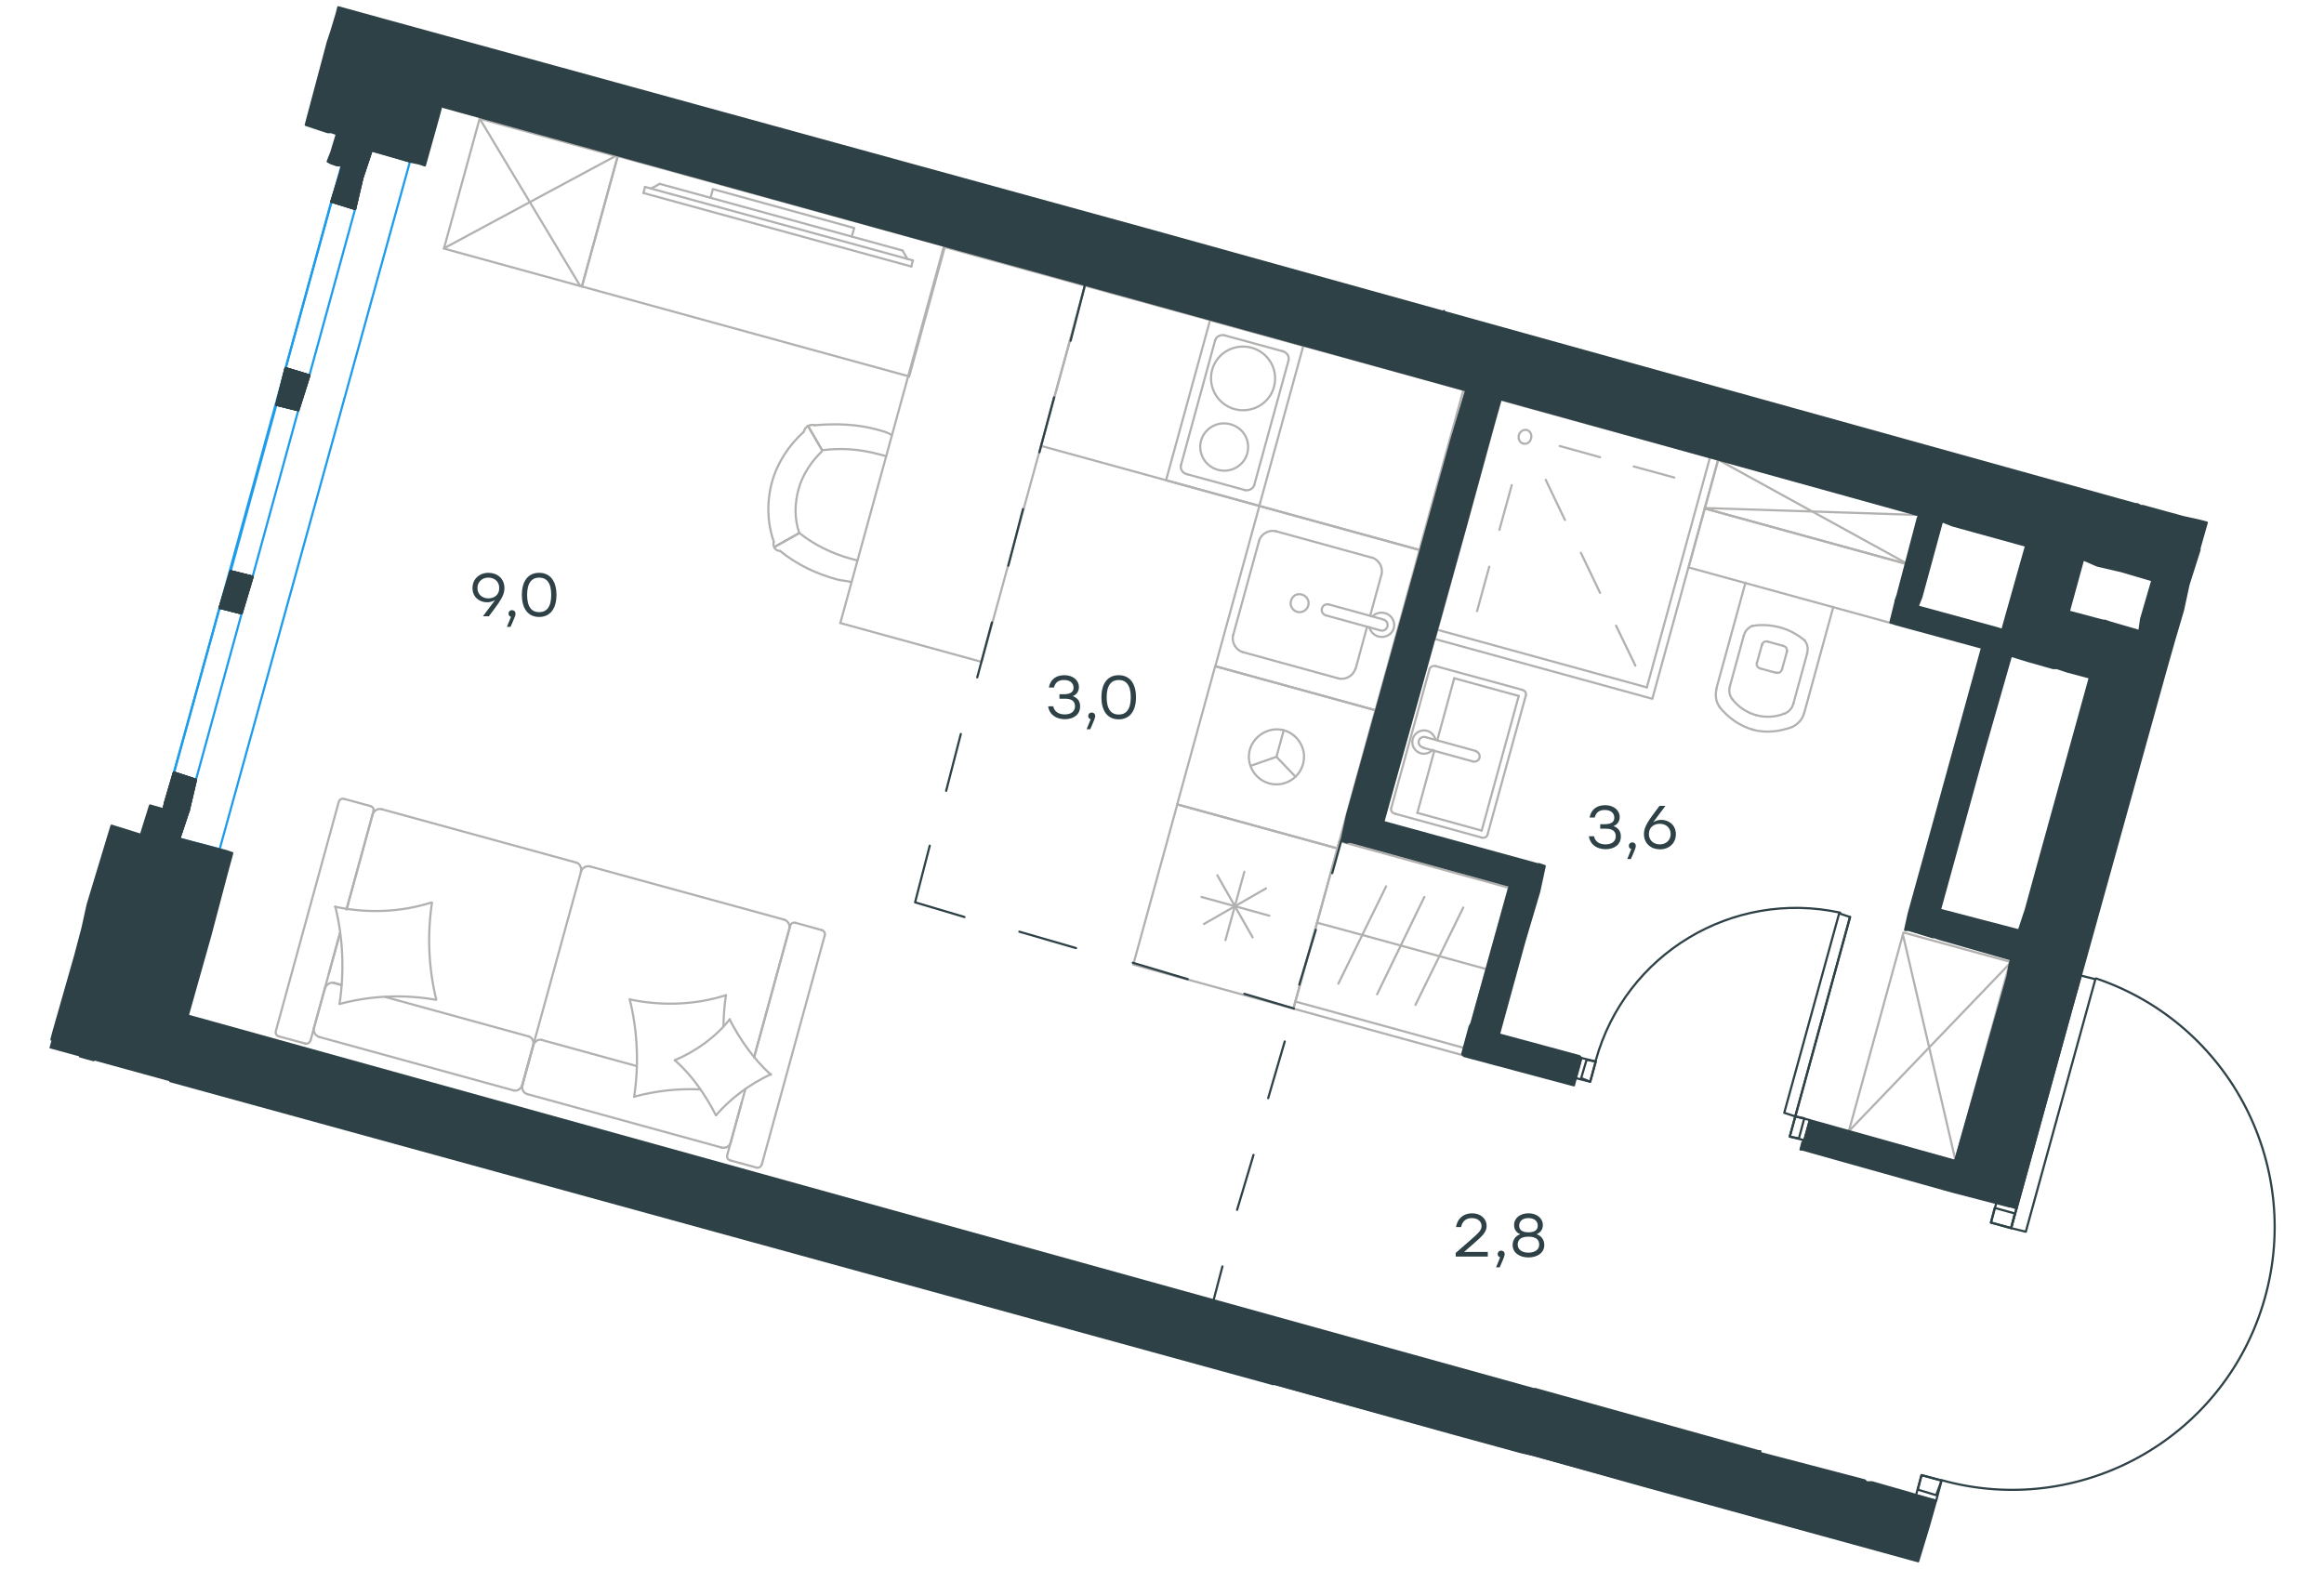 <?xml version="1.0" encoding="utf-8"?>
<!-- Generator: Adobe Illustrator 25.2.0, SVG Export Plug-In . SVG Version: 6.00 Build 0)  -->
<svg version="1.1" id="Слой_1" xmlns="http://www.w3.org/2000/svg" xmlns:xlink="http://www.w3.org/1999/xlink" x="0px" y="0px"
	 viewBox="0 0 1600 1080" style="enable-background:new 0 0 1600 1080;" xml:space="preserve">
<style type="text/css">
	.st0{fill:none;stroke:#B2B1B0;stroke-width:1.5;stroke-linecap:round;stroke-linejoin:round;stroke-miterlimit:10;}
	.st1{fill:none;stroke:#B2B1B0;stroke-width:1.5;stroke-linecap:round;stroke-linejoin:round;stroke-miterlimit:10;}
	.st2{fill:none;stroke:#B2B1B0;stroke-width:1.5;stroke-linecap:round;stroke-linejoin:round;stroke-miterlimit:22.926;}
	.st3{fill:none;stroke:#B2B1B0;stroke-width:1.5;stroke-miterlimit:22.926;}
	.st4{fill:none;stroke:#B2B1B0;stroke-width:1.5;stroke-linecap:round;stroke-linejoin:round;stroke-miterlimit:22.926;}
	.st5{fill:none;stroke:#B2B1B0;stroke-width:1.5;stroke-linecap:round;stroke-linejoin:round;stroke-miterlimit:22.926;}
	.st6{fill:none;stroke:#1D9CEB;stroke-width:1.5;stroke-linecap:round;stroke-linejoin:round;stroke-miterlimit:22.926;}
	.st7{fill:#2D4146;}
	.st8{fill:none;stroke:#2D4146;stroke-width:1.5;stroke-linecap:round;stroke-linejoin:round;stroke-miterlimit:10;}
	.st9{fill:none;stroke:#2D4146;stroke-width:1.5;stroke-linecap:round;stroke-linejoin:round;stroke-miterlimit:22.926;}
	.st10{fill-rule:evenodd;clip-rule:evenodd;fill:#2D4146;}
</style>
<rect x="1230.2" y="279.9" transform="matrix(0.265 -0.964 0.964 0.265 577.895 1461.86)" class="st0" width="35" height="144.1"/>
<line class="st1" x1="1312.6" y1="387.9" x2="1182.8" y2="316.5"/>
<line class="st1" x1="1321.8" y1="354.6" x2="1173.6" y2="349.8"/>
<line class="st1" x1="1073.8" y1="307.1" x2="1101.6" y2="314.8"/>
<line class="st1" x1="1124.8" y1="321.2" x2="1152.7" y2="328.8"/>
<line class="st1" x1="1040.8" y1="334" x2="1032.3" y2="364.8"/>
<line class="st1" x1="1025.3" y1="390.2" x2="1016.9" y2="420.8"/>
<line class="st1" x1="1064.2" y1="330.4" x2="1077.4" y2="358"/>
<line class="st1" x1="1088.4" y1="380.6" x2="1101.6" y2="408.2"/>
<line class="st1" x1="1112.6" y1="430.8" x2="1125.9" y2="458.3"/>
<path class="st1" d="M1048.6,305.4c-2.3-0.6-3.6-3.3-2.9-5.8s3.2-4.1,5.5-3.5s3.6,3.3,2.9,5.8C1053.3,304.8,1050.9,306,1048.6,305.4
	z"/>
<rect x="999.9" y="300.2" transform="matrix(0.265 -0.964 0.964 0.265 433.498 1324.339)" class="st0" width="170.9" height="155.3"/>
<line class="st1" x1="1177.4" y1="314.5" x2="1133.8" y2="473.3"/>
<line class="st1" x1="1133.8" y1="473.3" x2="989.5" y2="433.6"/>
<line class="st1" x1="914.9" y1="416.2" x2="951.9" y2="426.4"/>
<line class="st1" x1="941.2" y1="431.5" x2="933.3" y2="460.5"/>
<line class="st1" x1="849" y1="437.3" x2="866.8" y2="372.5"/>
<line class="st1" x1="951.1" y1="395.6" x2="943.3" y2="424"/>
<line class="st1" x1="878.5" y1="365.8" x2="944.2" y2="383.9"/>
<line class="st1" x1="949.8" y1="433.9" x2="912.8" y2="423.7"/>
<line class="st1" x1="921.4" y1="467.1" x2="855.6" y2="449"/>
<path class="st1" d="M914.9,416.2L914.9,416.2c-2.2-0.6-4.2,0.7-4.8,2.7c-0.6,2.1,0.7,4.2,2.7,4.8"/>
<path class="st1" d="M921.4,467.1c4.9,1.3,10.3-1.8,11.7-6.6"/>
<path class="st1" d="M942.7,431.9c1,3.1,3.1,5.5,6.5,6.4c4.3,1.2,9.3-1.5,10.4-5.8c1.2-4.3-1.5-9.1-6-10.3c-3.2-0.9-6.4,0-8.8,2.2"
	/>
<path class="st1" d="M878.5,365.8c-4.9-1.3-10.3,1.8-11.7,6.6"/>
<path class="st1" d="M951.1,395.6c1.3-4.9-1.8-10.3-6.6-11.7"/>
<path class="st1" d="M849,437.3c-1.3,4.9,1.8,10.3,6.6,11.7"/>
<path class="st1" d="M949.8,433.9l0.6,0.2c2.2,0.6,4.2-0.7,4.8-2.7c0.6-2.1-0.7-4.2-2.7-4.8l-0.6-0.2"/>
<path class="st1" d="M896.4,409.4c3.2,0.9,5.3,4.3,4.3,7.6c-0.9,3.2-4.4,5.2-7.6,4.3c-3.2-0.9-5.3-4.3-4.3-7.6
	C889.8,410,893.1,408.4,896.4,409.4z"/>
<rect x="849.8" y="361.2" transform="matrix(0.265 -0.964 0.964 0.265 263.315 1182.198)" class="st0" width="114.4" height="114.4"/>
<path class="st1" d="M847.1,292.1c-8.8-2.4-17.8,2.7-20.2,11.3c-2.4,8.6,2.8,17.7,11.6,20.1s17.8-2.7,20.2-11.3
	C861,303.6,856.4,294.7,847.1,292.1z"/>
<path class="st1" d="M861.6,239.4c-11.4-3.1-23.8,3.3-27.1,15.3c-3.1,11.4,3.5,23.7,15.5,27c11.4,3.1,23.8-3.3,27.1-15.3
	C880.3,254.6,873.5,242.7,861.6,239.4z"/>
<line class="st1" x1="857" y1="337.4" x2="817.2" y2="326.5"/>
<line class="st1" x1="887.1" y1="248.2" x2="863.5" y2="334"/>
<line class="st1" x1="843.4" y1="231" x2="883.3" y2="241.9"/>
<line class="st1" x1="813.1" y1="320.1" x2="836.6" y2="234.3"/>
<path class="st1" d="M883,241.8L883,241.8c3.2,0.9,4.8,3.7,4.1,6.3"/>
<path class="st1" d="M817.2,326.5L817.2,326.5c-3.4-0.9-4.8-3.7-4.1-6.3"/>
<path class="st1" d="M863.5,334L863.5,334c-0.8,2.8-4.1,4.1-6.8,3.4"/>
<path class="st1" d="M836.6,234.3L836.6,234.3c0.8-2.8,4.1-4.1,6.8-3.4"/>
<rect x="792.8" y="250.8" transform="matrix(0.265 -0.964 0.964 0.265 350.921 1028.495)" class="st0" width="114.4" height="66.6"/>
<rect x="804.9" y="152.2" transform="matrix(0.265 -0.964 0.964 0.265 356.647 1042.588)" class="st0" width="114.4" height="270.3"/>
<rect x="829.4" y="463.9" transform="matrix(0.265 -0.964 0.964 0.265 143.465 1230.481)" class="st0" width="98.7" height="114.4"/>
<line class="st1" x1="843.7" y1="647.3" x2="856.7" y2="600.2"/>
<line class="st1" x1="871.6" y1="611.7" x2="828.9" y2="636.2"/>
<line class="st1" x1="862.4" y1="645.4" x2="838.1" y2="602.7"/>
<line class="st1" x1="873.9" y1="630.5" x2="827.2" y2="617.6"/>
<rect x="793.4" y="566.6" transform="matrix(0.265 -0.964 0.964 0.265 23.771 1278.832)" class="st0" width="114.4" height="114.4"/>
<line class="st2" x1="878.8" y1="521.1" x2="861.3" y2="527.2"/>
<line class="st2" x1="878.8" y1="521.1" x2="883.8" y2="502.8"/>
<line class="st2" x1="878.8" y1="521.1" x2="891.9" y2="534.8"/>
<path class="st2" d="M883.8,502.8c10.1,2.8,16.1,13.3,13.3,23.3c-2.8,10.1-13.3,16.1-23.3,13.3c-10.1-2.8-16.1-13.3-13.3-23.3
	C863.3,506.4,873.9,500.1,883.8,502.8z"/>
<rect x="528.5" y="262.2" transform="matrix(0.265 -0.964 0.964 0.265 185.714 868.988)" class="st3" width="268.7" height="100.9"/>
<line class="st4" x1="265.4" y1="686.5" x2="363.9" y2="713.6"/>
<line class="st4" x1="565.7" y1="640.4" x2="547.7" y2="635.4"/>
<line class="st4" x1="539.8" y1="633.2" x2="405.9" y2="596.5"/>
<line class="st4" x1="234.1" y1="642.4" x2="226.4" y2="670.4"/>
<line class="st4" x1="256.5" y1="560.8" x2="238.6" y2="626.1"/>
<line class="st4" x1="543.4" y1="639.6" x2="519.2" y2="727.9"/>
<line class="st4" x1="367.2" y1="719.4" x2="359.5" y2="747.5"/>
<line class="st4" x1="373.1" y1="716.1" x2="438.2" y2="734"/>
<line class="st4" x1="192" y1="713.6" x2="210" y2="718.5"/>
<line class="st4" x1="359.5" y1="747.5" x2="367.2" y2="719.4"/>
<line class="st4" x1="496.7" y1="790.1" x2="362.9" y2="753.3"/>
<line class="st4" x1="519.2" y1="727.9" x2="544" y2="637.5"/>
<line class="st4" x1="396.7" y1="593.9" x2="262.9" y2="557.2"/>
<line class="st4" x1="255" y1="555" x2="237" y2="550.1"/>
<line class="st4" x1="230" y1="676.8" x2="235.1" y2="678.2"/>
<line class="st4" x1="213.9" y1="716" x2="234.1" y2="642.4"/>
<line class="st4" x1="230" y1="676.8" x2="235.1" y2="678.2"/>
<line class="st4" x1="216.1" y1="708" x2="223.8" y2="680"/>
<line class="st4" x1="359.5" y1="747.5" x2="367.2" y2="719.4"/>
<line class="st4" x1="353.6" y1="750.8" x2="219.8" y2="714"/>
<line class="st4" x1="238.6" y1="626.1" x2="257.1" y2="558.7"/>
<line class="st4" x1="524.6" y1="801.4" x2="567.8" y2="644.1"/>
<line class="st4" x1="502.8" y1="799" x2="520.8" y2="803.9"/>
<line class="st4" x1="513.2" y1="749.8" x2="500.8" y2="794.8"/>
<line class="st4" x1="367.2" y1="719.4" x2="400" y2="600.2"/>
<line class="st4" x1="510.7" y1="758.8" x2="503" y2="786.9"/>
<path class="st4" d="M213.9,716c-0.7,2.4-2.6,2.9-3.9,2.5"/>
<path class="st4" d="M544,637.5c0.6-2.1,2.5-2.5,3.7-2.1"/>
<path class="st4" d="M502.8,799c-2.1-0.6-2.5-2.5-2.1-3.7"/>
<path class="st4" d="M363.9,713.6c2.3,0.6,4,3.4,3.2,6.3"/>
<path class="st4" d="M503,786.9c-0.6,2.3-3.4,4-6.3,3.2"/>
<path class="st4" d="M219.8,714c-2.5-0.7-4.4-3.5-3.6-6.4"/>
<path class="st4" d="M396.7,593.9c2.3,0.6,4,3.4,3.2,6.3"/>
<path class="st4" d="M359.6,747c-0.7,2.5-3.3,4.5-6,3.8"/>
<path class="st4" d="M400,600.2c0.7-2.5,3.5-4.4,6.4-3.6"/>
<path class="st4" d="M192,713.6c-2.1-0.6-2.5-2.5-2.1-3.7l43.3-157.7c0.6-2.1,2.5-2.5,3.7-2.1"/>
<path class="st4" d="M362.9,753.3c-2.3-0.6-4-3.4-3.2-6.3"/>
<path class="st4" d="M565.7,640.4c2.1,0.6,2.5,2.5,2.1,3.7"/>
<path class="st4" d="M256.5,560.8c0.7-2.5,3.5-4.4,6.4-3.6"/>
<path class="st4" d="M255,555c2.1,0.6,2.5,2.5,2.1,3.7"/>
<path class="st4" d="M539.8,633.2c2.5,0.7,4.4,3.5,3.6,6.4"/>
<path class="st4" d="M223.5,681c0.8-2.8,3.6-5,6.5-4.2"/>
<path class="st4" d="M367.1,719.8c0.7-2.5,3.3-4.5,6-3.8"/>
<path class="st4" d="M524.6,801.4c-0.7,2.4-2.6,2.9-3.8,2.5"/>
<path class="st4" d="M300.3,688c-5.3-21.7-6.2-44.5-2.9-66.5"/>
<path class="st4" d="M530.7,740c-11.9-10.9-20.9-23.7-28.3-37.9"/>
<path class="st4" d="M502.5,701.7c-9.6,12.2-23.1,22-37.9,28.3"/>
<path class="st4" d="M297,621.4c-21.2,6.8-44.4,7.6-66.4,2.9"/>
<path class="st4" d="M433.7,688.7c5.3,21.7,6.2,44.5,2.9,66.5"/>
<path class="st4" d="M436.6,755.1c15-4,29.9-5.7,45.5-5"/>
<path class="st4" d="M499.9,685.2c-21.2,6.8-44.4,7.6-66.5,2.9"/>
<path class="st4" d="M230.9,624.4c5.3,21.7,6.2,44.4,2.9,66.5"/>
<path class="st4" d="M233.7,691.3c21.4-5.8,44.2-6.8,66.5-2.9"/>
<path class="st4" d="M464.6,730c12,10.5,20.9,23.7,28.3,37.9"/>
<path class="st4" d="M498.1,706.4c0-6.7,0.7-14.2,1.6-20.7"/>
<path class="st4" d="M492.9,767.9c10.5-12,23.4-21.5,37.9-28.3"/>
<rect x="904.9" y="592" transform="matrix(0.265 -0.964 0.964 0.265 79.981 1409.931)" class="st5" width="119.6" height="121"/>
<line class="st2" x1="891.8" y1="689.6" x2="1008.5" y2="721.7"/>
<line class="st2" x1="906.7" y1="635.3" x2="942" y2="644.9"/>
<line class="st2" x1="942" y1="644.9" x2="1023.4" y2="667.3"/>
<line class="st2" x1="948.1" y1="684.6" x2="980.6" y2="617.6"/>
<line class="st2" x1="921.4" y1="677.3" x2="954.3" y2="610.3"/>
<line class="st2" x1="974.5" y1="691.9" x2="1007.4" y2="624.9"/>
<rect x="319" y="90.1" transform="matrix(0.265 -0.964 0.964 0.265 134.235 454.785)" class="st0" width="92.8" height="98.5"/>
<line class="st1" x1="305.6" y1="171" x2="424" y2="107.3"/>
<line class="st1" x1="399.4" y1="196.8" x2="330.2" y2="81.6"/>
<rect x="479.1" y="66.3" transform="matrix(0.265 -0.964 0.964 0.265 209.794 641.542)" class="st3" width="93.1" height="233.7"/>
<polyline class="st1" points="489.2,136.2 490.8,130.2 588.1,157 586.4,162.9 "/>
<line class="st1" x1="627.4" y1="183.5" x2="628.5" y2="179.3"/>
<line class="st1" x1="454.2" y1="126.6" x2="448.3" y2="129.8"/>
<line class="st1" x1="624.7" y1="178.3" x2="621.4" y2="172.5"/>
<line class="st1" x1="444.1" y1="128.7" x2="628.5" y2="179.3"/>
<line class="st1" x1="627.4" y1="183.5" x2="443" y2="132.9"/>
<line class="st1" x1="443" y1="132.9" x2="444.1" y2="128.7"/>
<line class="st1" x1="621.4" y1="172.5" x2="454.2" y2="126.6"/>
<path class="st1" d="M550.3,367c-3.5-9.8-3.2-20.5-0.5-30.3s8.8-18.9,15.9-25.8"/>
<path class="st1" d="M586.2,400.8c-3.3-0.9-6.9-1-10.2-1.9c-14-3.8-27.4-10.2-38.9-19.5"/>
<path class="st1" d="M560.9,292.8c14.5-1.3,29.4-0.8,43.4,3.1c3.3,0.9,6.7,1.8,9.6,3.6"/>
<path class="st1" d="M590.3,385.9l-4.9-1.3c-12.4-3.4-24.9-9.5-35.1-17.6"/>
<path class="st1" d="M566,310c12.9-1.7,26-0.8,39.2,2.8l4.9,1.3"/>
<path class="st1" d="M532.7,372.9c-4.4-12.7-5-27-1.2-41c3.6-13.1,11.5-25.3,22-34.7"/>
<line class="st1" x1="550.3" y1="367" x2="533.4" y2="376.5"/>
<line class="st1" x1="566" y1="310" x2="556.3" y2="293.3"/>
<line class="st1" x1="550.3" y1="367" x2="533.4" y2="376.5"/>
<line class="st1" x1="566" y1="310" x2="556.3" y2="293.3"/>
<path class="st1" d="M553.5,297c0.9-3.3,4-5.1,7.4-4.2"/>
<path class="st1" d="M537.1,379.4c-3.5-0.2-5.3-3.2-4.4-6.5"/>
<line class="st1" x1="1181.7" y1="474" x2="1201.7" y2="401.2"/>
<line class="st1" x1="1244.2" y1="449.8" x2="1234.7" y2="484.4"/>
<line class="st1" x1="1191" y1="472.4" x2="1200.5" y2="437.8"/>
<line class="st1" x1="1230.4" y1="448.2" x2="1226.9" y2="460.7"/>
<line class="st1" x1="1209.7" y1="456" x2="1213.2" y2="443.5"/>
<line class="st1" x1="1217.1" y1="441.8" x2="1227.7" y2="444.7"/>
<line class="st1" x1="1262.2" y1="417.8" x2="1242.2" y2="490.7"/>
<line class="st1" x1="1222.6" y1="463.2" x2="1212" y2="460.3"/>
<path class="st1" d="M1233.8,500.6c-8.7,3.2-18.2,4.2-26.8,1.9l-0.7-0.2"/>
<path class="st1" d="M1227.7,444.7c2.1,0.6,3,2.2,2.4,4.3"/>
<path class="st1" d="M1242.4,440.9c2.1,2.8,2.6,5.7,1.7,9.1"/>
<path class="st1" d="M1226.9,460.7c-0.6,2.1-2.2,3-4.3,2.4"/>
<path class="st1" d="M1228.6,491.3c-6.3,2.5-12.9,2.9-19.6,1.1"/>
<path class="st1" d="M1212,460.3c-2.1-0.6-3-2.2-2.4-4.3"/>
<path class="st1" d="M1213,444.2c0.6-2.1,2.2-3,4.3-2.4"/>
<path class="st1" d="M1200.5,437.8c0.9-3.4,3-5.6,6.1-7"/>
<path class="st1" d="M1206.5,431c6-1.2,13-0.6,19,1s11.6,4.6,16.9,8.9"/>
<path class="st1" d="M1192.7,481.5c-2.1-2.8-2.6-5.7-1.7-9.1"/>
<path class="st1" d="M1206.8,502.4L1206.8,502.4c-9.3-2.6-17-8.3-22.9-15.5"/>
<path class="st1" d="M1242.2,490.7c-1.3,4.7-4.4,8-8.3,9.8"/>
<path class="st1" d="M1184,486.9c-2.6-3.5-3.4-8.2-2.2-12.6"/>
<path class="st1" d="M1209,492.4L1209,492.4c-6.5-1.8-12-5.5-16.3-10.9"/>
<path class="st1" d="M1234.7,484.4c-0.9,3.4-3,5.6-6.1,7"/>
<rect x="1216.5" y="317.1" transform="matrix(0.265 -0.964 0.964 0.265 534.5 1479.378)" class="st5" width="42.1" height="144.1"/>
<rect x="1257.3" y="682.2" transform="matrix(0.265 -0.964 0.964 0.265 281.925 1810.491)" class="st0" width="142.3" height="76.2"/>
<line class="st1" x1="1346.3" y1="799.1" x2="1310.1" y2="643.5"/>
<line class="st1" x1="1383.5" y1="663.6" x2="1272.8" y2="778.9"/>
<line class="st2" x1="1045.6" y1="479.2" x2="1001.2" y2="467"/>
<line class="st2" x1="1001.2" y1="467" x2="989.5" y2="509.7"/>
<line class="st2" x1="987.5" y1="516.9" x2="975.8" y2="559.7"/>
<line class="st2" x1="1020.1" y1="571.9" x2="1045.6" y2="479.2"/>
<line class="st2" x1="975.8" y1="559.7" x2="1020.1" y2="571.9"/>
<line class="st2" x1="957.8" y1="556.5" x2="984.2" y2="460.6"/>
<line class="st2" x1="1019.8" y1="576.6" x2="960.5" y2="560.3"/>
<line class="st2" x1="1050.5" y1="478.8" x2="1024.1" y2="574.7"/>
<line class="st2" x1="988.5" y1="458.7" x2="1047.8" y2="474.9"/>
<path class="st2" d="M1047.8,474.9c2.1,0.6,3.2,2.1,2.7,3.9"/>
<path class="st2" d="M1024.1,574.7c-0.5,1.7-2.2,2.5-4.3,2"/>
<path class="st2" d="M960.5,560.3c-2.1-0.6-3.2-2.1-2.7-3.9"/>
<path class="st2" d="M984.2,460.6c0.3-1.2,2.2-2.5,4.3-2"/>
<line class="st2" x1="1014.1" y1="524.3" x2="979.9" y2="514.9"/>
<line class="st2" x1="981.9" y1="507.7" x2="1016.1" y2="517.1"/>
<path class="st2" d="M1014.1,524.3L1014.1,524.3c1.9,0.5,3.9-0.6,4.5-2.5c0.5-1.9-0.6-3.9-2.5-4.5"/>
<path class="st2" d="M988.3,509.4c-0.7-2.9-2.9-5.4-5.8-6.2c-4.3-1.2-8.7,1.4-9.9,5.6c-1.2,4.3,1.4,8.7,5.6,9.9
	c2.9,0.8,6.1-0.2,8.2-2.4"/>
<path class="st2" d="M981.9,507.7c-0.2-0.1-0.4-0.1-0.6-0.2c-1.9-0.5-3.9,0.6-4.5,2.5c-0.5,1.9,0.6,3.9,2.5,4.5
	c0.2,0.1,0.4,0.1,0.6,0.2"/>
<polyline class="st6" points="282.3,111.1 151.2,584.8 108.4,573.5 239.4,98.5 "/>
<line class="st6" x1="244.5" y1="143.9" x2="213" y2="258.5"/>
<line class="st6" x1="205.4" y1="282.4" x2="173.9" y2="397.1"/>
<polyline class="st6" points="151.2,418.5 166.4,422.3 134.9,536.9 119.7,531.9 "/>
<line class="st6" x1="119.7" y1="531.9" x2="151.2" y2="418.5"/>
<line class="st6" x1="158.8" y1="393.3" x2="190.3" y2="278.7"/>
<line class="st6" x1="196.6" y1="253.5" x2="228.1" y2="138.8"/>
<path class="st7" d="M1044.5,957.7l-368-102.2l379.3,104.8L1044.5,957.7z M1003.8,988l43.1,11.8l8.9,2l78.5,22l186.3,51.2l7.3-24.1
	l5-17.6l-5-1.3l-12.6-3.8l-26.5-7.6l-6.8,25.5l5.6-21.7l1.3-3.8h-1.3h-2.5l-1.3-1.3l-72.2-18.9l0.4-1.2h-1.3L1057,956.4h-1.3
	l-926-257l-1.3,3.8l-11.3,39.1l11.3,2.5L1003.8,988z M117.2,744.4l759.5,208.7L117.2,742.3V744.4z M1145.8,985.5l61.2,16.5v0.2
	l-7.6-1.7L1145.8,985.5z"/>
<path class="st8" d="M1044.5,957.7l-368-102.2l379.3,104.8L1044.5,957.7z M1003.8,988l43.1,11.8l8.9,2l78.5,22l186.3,51.2l7.3-24.1
	l5-17.6l-5-1.3l-12.6-3.8l-26.5-7.6l-6.8,25.5l5.6-21.7l1.3-3.8h-1.3h-2.5l-1.3-1.3l-72.2-18.9l0.4-1.2h-1.3L1057,956.4h-1.3
	l-926-257l-1.3,3.8l-11.3,39.1l11.3,2.5L1003.8,988z M117.2,744.4l759.5,208.7L117.2,742.3V744.4z M1145.8,985.5l61.2,16.5v0.2
	l-7.6-1.7L1145.8,985.5z"/>
<polygon class="st7" points="1374.5,432.4 1305.2,413.5 1301.5,428.6 1305.2,429.8 1374.5,448.7 1378.3,433.6 "/>
<polygon class="st8" points="1374.5,432.4 1305.2,413.5 1301.5,428.6 1305.2,429.8 1374.5,448.7 1378.3,433.6 "/>
<path class="st7" d="M293.3,95.1l13.6-49.2l-5.8,22.3L293.3,95.1z M1014.2,265.9l4.6,1.3l-4.6-1.1V265.9z M998.1,593.6l47.6,12.6
	l2.5-8.8l-1-0.5l10.9,3l-9.9-2.5l-19.5,69.4l11.9-42.9l5-17.6l-5-1.3h-1.3L998.1,593.6z M1057.1,724.6l-41.3-11.2v-0.1h1l8.8,2.5
	h1.3L1057.1,724.6z M1031.2,695.3l2.8-10.1l-2.2,8L1031.2,695.3z M959.5,521l44.6-161.7l10.1-37.8l11.8-40.2l-16.8,61.6L959.5,521z
	 M1335.6,626.4l28.8-104.6l20.1-70.3l11.4,3.5l17.6,5l3.6-13l-1,4.2l-2.5,8.8h2.5l7.6,2.5l15.1,4l-36.5,132.1l-7.6,27.7l-4.7,14.2
	l-1.6-0.3L1335.6,626.4z M1396.1,633.4l5.9-18.9l-7.3,27L1396.1,633.4z M1466.5,390.8l8.8,2.5l27.7,7.6l-11.3-2.5l-8.8-2.5
	l-8.8,30.2l-1.2,8.4l-20.2-5.9l-3.8-1.3l-0.1,0.3l-6.2-1.6l-18.3-4.9l9.8-35.7l1,0.2l8.8,3.8l16.4,3.8l21.4,6.3l1.3-3.8h-1.3
	l-17.1-5h1.9V390.8z M316.3,30.5l169.1,46.9L315.8,30.5H316.3z M263.7,13.5l-7.9,29.6l-8.5,28.6l3.4-12.3L263.7,13.5L232.9,5l-1,4.1
	l-3.8,12.6l-2.5,7.6L210.5,86l15.1,5h2.5l3.8,1.3l-3.8,12.6l-2.5,6.3l2.5,1.3l3.8,1.3h3.8l4.2-15l16,4.9l26.5,7.6l6.3,1.3l3.8,1.3
	l8.8-31.5l2.7-9.9l1.1,1.1l708.3,196.3l0,0l-4.1-1l-10.1,34l-71.8,258.3l-3.8,17.6l3.8,1.3L977,401l-33.3,120.8l-13.9,52.9l13.9,3.8
	l0.2,0.1l-14-3.9l-2.5,5h2.5l109.5,30.2l-26.3,94.5l-1.3,2.5l-3.8,13.9l-1.3,5l1.3,1.3l75.6,20.2l1.3-5h-1.3l-32.4-9.2l33.7,9.2
	l2.5-8.8l1.3-5l-1.3-1.3l-60.3-16.3l4.9,1.2l17.6-64.2l10.1-34l3.8-17.6l-3.8-1.3h-1.3l-105.8-29l-1.3,3.8l0.2,0.2l-5-1.4l4.8,1.2
	l57.9-207.9l18.9-69.3l5-17.6l-4.9-1.2l0,0h1.1l291.9,81l-0.9,2.1l-13.9,52.9l-1.3,3.8h1.3l13.9,3.8l2.5-6.3L1337,359l1,0.3l6.3,2.5
	l50.4,13.9h0.2l-15.3,54.2l-5,18.9l5,1.3l-15.1-3.8l-34,123.5l-16.4,59.2l-2.5,11.3h2.5l16.4,5l3.4-12.4l-2.1,8.6l-1.3,3.8h1.3
	l3.8,1.3l48.9,14l-1,3.7l-1.3,7.6L1346,799.3l-100-28l-1.3,5h1.3l98.6,27.7l-0.3,1l-99.6-28.6l-2.5,8.8l-1.3,1.3h1.3h2.5l52.8,15.2
	l-56.6-15.2l-1.3,5h1.3l103.3,29l39,10.1l1.3-3.8l2.5-11.3l39.1-139.8l-39.1-10.1l-2.5,11.3l-1.3,3.8l-0.5,1.9l0.5-3.1l3.8-13.9
	l1.1-3.8h0.1l-1.2,3.8l7.6,1.3l31.5,8.8l26.5-95.7l39.1-139.8l-60.5,217.9l-3.8,13.9l-1.3,3.8l-37.8,137.3l-3.8,15.1l-1.3,2.5h1.3
	l3.8,1.3l37.8-137.3l5-17.6l60.5-217.9l5-17.6l6.3-21.4l3.8-17.6l7.6-23.9v-1.3l5-17.6l-5-1.3v1.3l-2.1,6.5l2.1-7.8L1503,356
	l-27.7-7.6l-8.8,34l-2.5,8.7l10-38.9l-3.4-1.3h0.8l2.5,1.3l1.3-3.8h-1.3l-2.5-1.3h-1.3L787.7,157.4L315.9,27.8l-0.8,2.5l0.7-2.5
	L263.7,13.5z"/>
<path class="st8" d="M293.3,95.1l13.6-49.2l-5.8,22.3L293.3,95.1z M1014.2,265.9l4.6,1.3l-4.6-1.1V265.9z M998.1,593.6l47.6,12.6
	l2.5-8.8l-1-0.5l10.9,3l-9.9-2.5l-19.5,69.4l11.9-42.9l5-17.6l-5-1.3h-1.3L998.1,593.6z M1057.1,724.6l-41.3-11.2v-0.1h1l8.8,2.5
	h1.3L1057.1,724.6z M1031.2,695.3l2.8-10.1l-2.2,8L1031.2,695.3z M959.5,521l44.6-161.7l10.1-37.8l11.8-40.2l-16.8,61.6L959.5,521z
	 M1335.6,626.4l28.8-104.6l20.1-70.3l11.4,3.5l17.6,5l3.6-13l-1,4.2l-2.5,8.8h2.5l7.6,2.5l15.1,4l-36.5,132.1l-7.6,27.7l-4.7,14.2
	l-1.6-0.3L1335.6,626.4z M1396.1,633.4l5.9-18.9l-7.3,27L1396.1,633.4z M1466.5,390.8l8.8,2.5l27.7,7.6l-11.3-2.5l-8.8-2.5
	l-8.8,30.2l-1.2,8.4l-20.2-5.9l-3.8-1.3l-0.1,0.3l-6.2-1.6l-18.3-4.9l9.8-35.7l1,0.2l8.8,3.8l16.4,3.8l21.4,6.3l1.3-3.8h-1.3
	l-17.1-5h1.9V390.8z M316.3,30.5l169.1,46.9L315.8,30.5H316.3z M263.7,13.5l-7.9,29.6l-8.5,28.6l3.4-12.3L263.7,13.5L232.9,5l-1,4.1
	l-3.8,12.6l-2.5,7.6L210.5,86l15.1,5h2.5l3.8,1.3l-3.8,12.6l-2.5,6.3l2.5,1.3l3.8,1.3h3.8l4.2-15l16,4.9l26.5,7.6l6.3,1.3l3.8,1.3
	l8.8-31.5l2.7-9.9l1.1,1.1l708.3,196.3l0,0l-4.1-1l-10.1,34l-71.8,258.3l-3.8,17.6l3.8,1.3L977,401l-33.3,120.8l-13.9,52.9l13.9,3.8
	l0.2,0.1l-14-3.9l-2.5,5h2.5l109.5,30.2l-26.3,94.5l-1.3,2.5l-3.8,13.9l-1.3,5l1.3,1.3l75.6,20.2l1.3-5h-1.3l-32.4-9.2l33.7,9.2
	l2.5-8.8l1.3-5l-1.3-1.3l-60.3-16.3l4.9,1.2l17.6-64.2l10.1-34l3.8-17.6l-3.8-1.3h-1.3l-105.8-29l-1.3,3.8l0.2,0.2l-5-1.4l4.8,1.2
	l57.9-207.9l18.9-69.3l5-17.6l-4.9-1.2l0,0h1.1l291.9,81l-0.9,2.1l-13.9,52.9l-1.3,3.8h1.3l13.9,3.8l2.5-6.3L1337,359l1,0.3l6.3,2.5
	l50.4,13.9h0.2l-15.3,54.2l-5,18.9l5,1.3l-15.1-3.8l-34,123.5l-16.4,59.2l-2.5,11.3h2.5l16.4,5l3.4-12.4l-2.1,8.6l-1.3,3.8h1.3
	l3.8,1.3l48.9,14l-1,3.7l-1.3,7.6L1346,799.3l-100-28l-1.3,5h1.3l98.6,27.7l-0.3,1l-99.6-28.6l-2.5,8.8l-1.3,1.3h1.3h2.5l52.8,15.2
	l-56.6-15.2l-1.3,5h1.3l103.3,29l39,10.1l1.3-3.8l2.5-11.3l39.1-139.8l-39.1-10.1l-2.5,11.3l-1.3,3.8l-0.5,1.9l0.5-3.1l3.8-13.9
	l1.1-3.8h0.1l-1.2,3.8l7.6,1.3l31.5,8.8l26.5-95.7l39.1-139.8l-60.5,217.9l-3.8,13.9l-1.3,3.8l-37.8,137.3l-3.8,15.1l-1.3,2.5h1.3
	l3.8,1.3l37.8-137.3l5-17.6l60.5-217.9l5-17.6l6.3-21.4l3.8-17.6l7.6-23.9v-1.3l5-17.6l-5-1.3v1.3l-2.1,6.5l2.1-7.8L1503,356
	l-27.7-7.6l-8.8,34l-2.5,8.7l10-38.9l-3.4-1.3h0.8l2.5,1.3l1.3-3.8h-1.3l-2.5-1.3h-1.3L787.7,157.4L315.9,27.8l-0.8,2.5l0.7-2.5
	L263.7,13.5z"/>
<path class="st7" d="M55.1,727.4l9.4,2.6L76,691l-5.5,19.8l-5,16.4l5,2.5l37.8,10.1l5,1.3l3.8,1.3l27.7-98.3l11.3-42.8l3.8-13.9
	l-3.8-1.3l-11.3,42.8l-25.2,89.2l36.5-132l-42.8-11.3l-5-1.3l-3.4,12.5l7.2-28.9l-8.8-2.5L97,574.8l-20.2-6.3l-16.4,54.2L56.8,639
	l-5,18.9l-15.1,52.9l-1.3,5h1.3l15.1,3.8l5,1.3L55.1,727.4z M102.4,595.1L78,683.6l19-72.4L102.4,595.1z"/>
<path class="st8" d="M55.1,727.4l9.4,2.6L76,691l-5.5,19.8l-5,16.4l5,2.5l37.8,10.1l5,1.3l3.8,1.3l27.7-98.3l11.3-42.8l3.8-13.9
	l-3.8-1.3l-11.3,42.8l-25.2,89.2l36.5-132l-42.8-11.3l-5-1.3l-3.4,12.5l7.2-28.9l-8.8-2.5L97,574.8l-20.2-6.3l-16.4,54.2L56.8,639
	l-5,18.9l-15.1,52.9l-1.3,5h1.3l15.1,3.8l5,1.3L55.1,727.4z M102.4,595.1L78,683.6l19-72.4L102.4,595.1z"/>
<line class="st9" x1="994.1" y1="214.1" x2="994.1" y2="214.4"/>
<line class="st9" x1="747.1" y1="195.5" x2="737.1" y2="234.6"/>
<line class="st9" x1="725.7" y1="273.6" x2="715.6" y2="311.4"/>
<line class="st9" x1="704.3" y1="350.5" x2="694.2" y2="389.5"/>
<line class="st9" x1="682.9" y1="428.6" x2="672.8" y2="466.4"/>
<line class="st9" x1="661.5" y1="505.4" x2="651.4" y2="544.5"/>
<polyline class="st9" points="640.1,582.3 630,621.3 664,631.4 "/>
<line class="st9" x1="701.8" y1="641.5" x2="740.8" y2="652.8"/>
<line class="st9" x1="779.9" y1="662.9" x2="817.7" y2="674.2"/>
<line class="st9" x1="856.7" y1="684.3" x2="890.8" y2="694.4"/>
<line class="st9" x1="923.5" y1="578.5" x2="917.2" y2="601.2"/>
<line class="st9" x1="905.9" y1="640.2" x2="894.5" y2="678"/>
<line class="st9" x1="884.5" y1="717.1" x2="873.1" y2="756.1"/>
<line class="st9" x1="863" y1="795.2" x2="851.7" y2="833"/>
<line class="st9" x1="841.6" y1="872" x2="835.3" y2="896"/>
<polygon class="st9" points="1242.2,785.1 1246,771.2 1236,768.7 1232.2,782.6 "/>
<polygon class="st9" points="1084.8,742.3 1094.8,744.8 1098.6,730.9 1088.6,728.4 "/>
<polygon class="st9" points="1273.7,631.4 1266.2,628.9 1228.4,766.2 1236,768.7 "/>
<polygon class="st9" points="1238.5,783.8 1242.2,770 1236,768.7 1232.2,782.6 "/>
<polygon class="st9" points="1092.3,729.7 1088.6,742.3 1094.8,744.8 1098.6,730.9 "/>
<line class="st9" x1="1273.7" y1="631.4" x2="1236" y2="768.7"/>
<path class="st9" d="M1266.9,628.4c-74.1-16.1-147.9,28.4-168.2,101.5"/>
<polygon class="st9" points="1388.4,831.7 1384.6,845.6 1370.7,841.8 1374.5,827.9 "/>
<polygon class="st9" points="1322.9,1015.7 1336.7,1019.4 1333,1033.3 1319.1,1029.5 "/>
<polygon class="st9" points="1432.5,671.7 1442.6,674.2 1394.7,848.1 1384.6,845.6 "/>
<polygon class="st9" points="1387.1,835.5 1384.6,845.6 1370.7,841.8 1373.3,831.7 "/>
<polygon class="st9" points="1320.4,1025.7 1322.9,1015.7 1336.7,1019.4 1333,1029.5 "/>
<path class="st9" d="M1336.9,1019.2c94.3,26.2,192.3-27.5,221.1-121.1c28.8-93.6-22.1-193-114.9-224.4"/>
<path class="st10" d="M234.4,118.7l21.4-15.1l-6.3,18.9L234.4,118.7z M239.4,98.5l-5,20.2l21.4-15.1L239.4,98.5z"/>
<path class="st9" d="M234.4,118.7l21.4-15.1l-6.3,18.9L234.4,118.7z M239.4,98.5l-5,20.2l21.4-15.1L239.4,98.5z"/>
<path class="st9" d="M234.4,118.7l21.4-15.1l-6.3,18.9L234.4,118.7z M239.4,98.5l-5,20.2l21.4-15.1L239.4,98.5z"/>
<path class="st10" d="M108.4,573.5l21.4-15.1l-6.3,18.9L108.4,573.5z M113.5,553.3l-5,20.2l21.4-15.1L113.5,553.3z"/>
<path class="st9" d="M108.4,573.5l21.4-15.1l-6.3,18.9L108.4,573.5z M113.5,553.3l-5,20.2l21.4-15.1L113.5,553.3z"/>
<path class="st9" d="M108.4,573.5l21.4-15.1l-6.3,18.9L108.4,573.5z M113.5,553.3l-5,20.2l21.4-15.1L113.5,553.3z"/>
<path class="st10" d="M228.1,138.8l21.4-16.4l-5,21.4L228.1,138.8z M234.4,118.7l-6.3,20.2l21.4-16.4L234.4,118.7z"/>
<path class="st9" d="M228.1,138.8l21.4-16.4l-5,21.4L228.1,138.8z M234.4,118.7l-6.3,20.2l21.4-16.4L234.4,118.7z"/>
<path class="st9" d="M228.1,138.8l21.4-16.4l-5,21.4L228.1,138.8z M234.4,118.7l-6.3,20.2l21.4-16.4L234.4,118.7z"/>
<path class="st10" d="M190.3,278.7l22.7-20.2l-7.6,23.9L190.3,278.7z M196.6,253.5l-6.3,25.2l22.7-20.2L196.6,253.5z"/>
<path class="st9" d="M190.3,278.7l22.7-20.2l-7.6,23.9L190.3,278.7z M196.6,253.5l-6.3,25.2l22.7-20.2L196.6,253.5z"/>
<path class="st9" d="M190.3,278.7l22.7-20.2l-7.6,23.9L190.3,278.7z M196.6,253.5l-6.3,25.2l22.7-20.2L196.6,253.5z"/>
<path class="st10" d="M151.2,418.5l22.7-21.4l-7.6,25.2L151.2,418.5z M158.8,393.3l-7.6,25.2l22.7-21.4L158.8,393.3z"/>
<path class="st9" d="M151.2,418.5l22.7-21.4l-7.6,25.2L151.2,418.5z M158.8,393.3l-7.6,25.2l22.7-21.4L158.8,393.3z"/>
<path class="st9" d="M151.2,418.5l22.7-21.4l-7.6,25.2L151.2,418.5z M158.8,393.3l-7.6,25.2l22.7-21.4L158.8,393.3z"/>
<path class="st10" d="M113.5,553.3l21.4-16.4l-5,21.4L113.5,553.3z M119.7,531.9l-6.3,21.4l21.4-16.4L119.7,531.9z"/>
<path class="st9" d="M113.5,553.3l21.4-16.4l-5,21.4L113.5,553.3z M119.7,531.9l-6.3,21.4l21.4-16.4L119.7,531.9z"/>
<path class="st9" d="M113.5,553.3l21.4-16.4l-5,21.4L113.5,553.3z M119.7,531.9l-6.3,21.4l21.4-16.4L119.7,531.9z"/>
<polygon class="st9" points="113.5,553.3 108.4,573.5 123.5,577.2 129.8,558.3 "/>
<polyline class="st9" points="282.3,111.1 239.4,98.5 234.4,118.7 249.5,122.4 255.8,103.5 239.4,98.5 "/>
<polygon class="st9" points="244.5,143.9 249.5,122.4 234.4,118.7 228.1,138.8 "/>
<polygon class="st9" points="205.4,282.4 213,258.5 196.6,253.5 190.3,278.7 "/>
<polygon class="st9" points="166.4,422.3 173.9,397.1 158.8,393.3 151.2,418.5 "/>
<polygon class="st9" points="129.8,558.3 134.9,536.9 119.7,531.9 113.5,553.3 "/>
<line class="st9" x1="205.4" y1="282.4" x2="190.3" y2="278.7"/>
<line class="st9" x1="173.9" y1="397.1" x2="158.8" y2="393.3"/>
<line class="st9" x1="244.5" y1="143.9" x2="228.1" y2="138.8"/>
<line class="st9" x1="213" y1="258.5" x2="196.6" y2="253.5"/>
<path class="st10" d="M1052.3,862.5c-4.3,0-7.4-2-7.4-5.5c0-3.7,2.5-5.5,7.4-5.5c4.8,0,7.4,1.8,7.4,5.5
	C1059.7,860.5,1056.6,862.5,1052.3,862.5 M1052.3,838.7c3.8,0,6.4,1.9,6.4,5.2c0,2.7-1.8,4.6-6.4,4.6s-6.4-1.9-6.4-4.6
	C1045.9,840.6,1048.5,838.7,1052.3,838.7z M1057.9,849.8c2.8-1.1,4.3-3.5,4.3-6.3c0-4.9-4.4-8.1-9.9-8.1c-5.6,0-9.9,3.2-9.9,8.1
	c0,2.9,1.5,5.3,4.3,6.3c-3.4,1.1-5.3,4-5.3,7.5c0,5.3,4.8,8.5,10.9,8.5s10.9-3.2,10.9-8.5C1063.2,853.8,1061.3,850.9,1057.9,849.8z
	 M1035.9,863.6c0-1.9-1.4-2.5-2.4-2.5c-1.4,0-2.4,1-2.4,2.4c0,1.1,0.7,2,1.7,2.2l-2.8,6.9h2.5
	C1035.8,865.2,1035.9,864.3,1035.9,863.6z M1024.3,862H1008l5.6-4.9c6.8-5.9,9.9-8.6,9.9-13c0-4.9-4-8.7-10-8.7s-10.2,3.7-11.1,9.5
	h3.5c0.8-3.8,3.2-6.2,7.4-6.2c4.1,0,6.7,2.3,6.7,5.5c0,3-2.1,4.8-9.3,11.1l-8.5,7.4v2.5h22.1L1024.3,862z"/>
<path class="st10" d="M371.2,421.5c-5,0-8.3-3.4-8.3-11.9s3.4-11.9,8.3-11.9c5,0,8.3,3.4,8.3,11.9S376.2,421.5,371.2,421.5
	 M371.2,394.4c-7.4,0-11.9,5.4-11.9,15.2c0,9.8,4.5,15.2,11.9,15.2c7.5,0,11.9-5.6,11.9-15.2S378.7,394.4,371.2,394.4z M354.9,422.6
	c0-1.9-1.4-2.5-2.4-2.5c-1.4,0-2.4,1-2.4,2.4c0,1.1,0.7,2,1.7,2.2l-2.8,6.9h2.5C354.8,424.2,355,423.2,354.9,422.6z M336.2,412
	c-4.1,0-7.5-2.7-7.5-7.1c0-4.3,3.3-7.2,7.5-7.2s7.5,2.7,7.5,7.1C343.8,409.3,340.6,412,336.2,412z M336.3,394.4
	c-6.1,0-11,4.1-11,10.5c0,6.3,4.8,9.8,10.1,9.8c2.2,0,4-0.7,5.5-1.6l-8.4,11.2h4.1c7.6-10.1,10.7-14.2,10.7-19.3
	C347.3,398.3,342.3,394.4,336.3,394.4z"/>
<path class="st10" d="M1142.7,581.4c-4.1,0-7.5-2.7-7.5-7.1c0-4.4,3.2-7.1,7.5-7.1c4.2,0,7.5,2.7,7.5,7.1
	C1150.2,578.6,1146.9,581.4,1142.7,581.4 M1143.7,564.5c-2.2,0-4,0.7-5.5,1.6l8.4-11.2h-4.1c-7.6,10.1-10.7,14.2-10.7,19.3
	c0,6.7,5,10.6,11,10.6c6.2,0,11-4.1,11-10.5C1153.7,568,1148.9,564.5,1143.7,564.5z M1126.2,582.5c0-1.9-1.4-2.5-2.4-2.5
	c-1.4,0-2.4,1-2.4,2.4c0,1.1,0.7,2,1.7,2.2l-2.8,6.9h2.5C1126.1,584.1,1126.2,583.2,1126.2,582.5z M1110.8,568.8
	c2.8-1,4.3-3.4,4.3-6.2c0-4.9-4.3-8.2-10-8.2c-5.3,0-9.6,2.5-10.7,8.5h3.5c1-3.9,3.5-5.2,7-5.2c3.9,0,6.5,2,6.5,5.3
	c0,2.9-2.1,4.5-6.6,4.5h-3.1v3.1h4.1c4.8,0,6.6,2.2,6.6,5.2c0,3.5-2.7,5.6-7,5.6c-3.9,0-7.1-1.6-8-5.6h-3.5c0.9,6,5.8,8.9,11.5,8.9
	c6.2,0,10.5-3.3,10.5-8.7C1116,572.5,1114,569.8,1110.8,568.8z"/>
<path class="st10" d="M770.2,492c-5,0-8.3-3.4-8.3-11.9s3.4-11.9,8.3-11.9c5,0,8.3,3.4,8.3,11.9S775.2,492,770.2,492 M770.2,464.9
	c-7.4,0-11.9,5.4-11.9,15.2c0,9.8,4.5,15.2,11.9,15.2c7.5,0,11.9-5.6,11.9-15.2C782.1,470.5,777.7,464.9,770.2,464.9z M754,493.1
	c0-1.9-1.4-2.5-2.4-2.5c-1.4,0-2.4,1-2.4,2.4c0,1.1,0.7,2,1.7,2.2l-2.8,6.9h2.5C753.9,494.7,754,493.8,754,493.1z M738.5,479.3
	c2.8-1,4.3-3.4,4.3-6.2c0-4.9-4.3-8.2-10-8.2c-5.3,0-9.6,2.5-10.7,8.5h3.5c1-3.9,3.5-5.2,7-5.2c3.9,0,6.5,2,6.5,5.3
	c0,2.9-2.1,4.5-6.6,4.5h-3.1v3.1h4.1c4.8,0,6.6,2.2,6.6,5.2c0,3.5-2.7,5.6-7,5.6c-3.9,0-7.1-1.6-8-5.6h-3.5c0.9,6,5.8,8.9,11.5,8.9
	c6.2,0,10.5-3.3,10.5-8.7C743.8,483,741.8,480.4,738.5,479.3z"/>
<rect x="630.7" y="237.2" transform="matrix(0.265 -0.964 0.964 0.265 -361.801 1266.854)" class="st10" width="38.6" height="1267.1"/>
<rect x="45.6" y="629.1" transform="matrix(0.265 -0.964 0.964 0.265 -549.426 568.554)" class="st10" width="105.2" height="31.1"/>
</svg>
